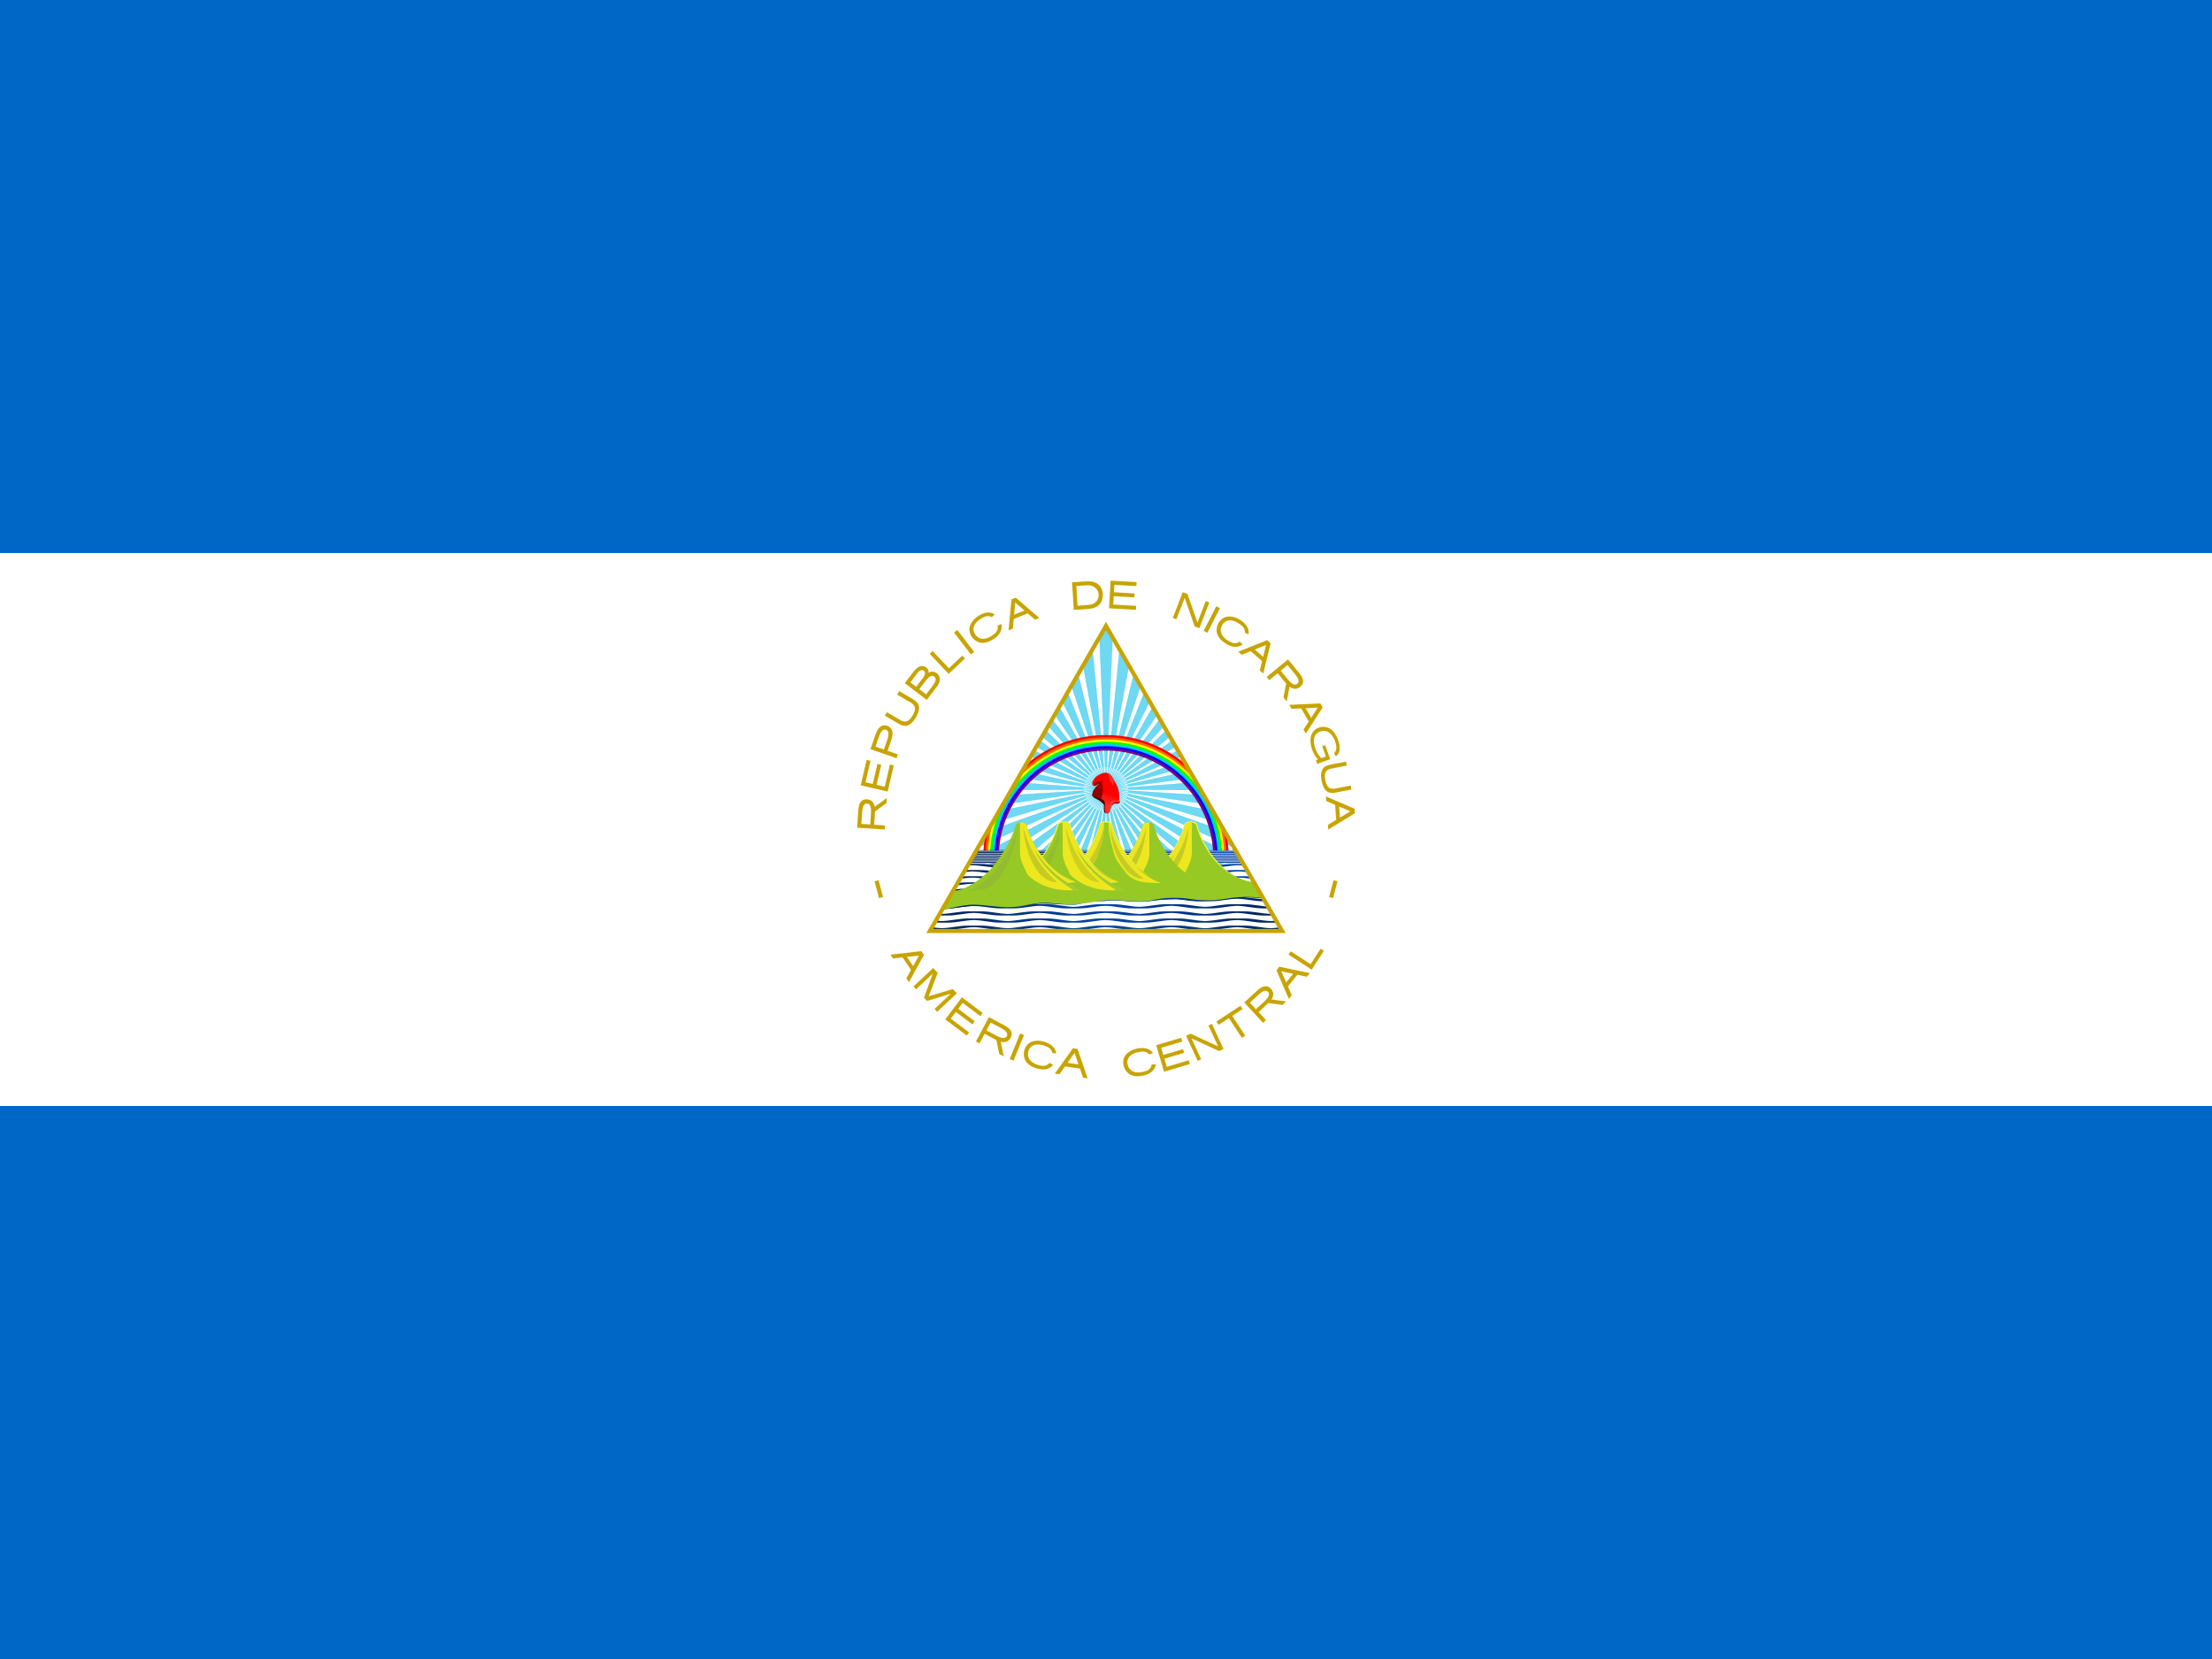 <svg xmlns="http://www.w3.org/2000/svg" xmlns:xlink="http://www.w3.org/1999/xlink" height="480" width="640" viewBox="0 0 640 480">
  <defs>
    <linearGradient y2="283.42" x2="500.626" y1="289.055" x1="498.738" gradientUnits="userSpaceOnUse" id="f">
      <stop offset="0" stop-color="#510000"/>
      <stop offset=".3" stop-color="#8a0000"/>
      <stop offset="1" stop-color="#a00"/>
    </linearGradient>
    <linearGradient y2="287.449" x2="502.927" y1="291.373" x1="501.444" gradientUnits="userSpaceOnUse" id="g">
      <stop offset="0" stop-color="#ff2a2a"/>
      <stop offset="1" stop-color="red"/>
    </linearGradient>
    <linearGradient y2="317.647" x2="484.764" y1="311.709" x1="484.764" gradientUnits="userSpaceOnUse" id="b">
      <stop offset="0" stop-color="#F5F549"/>
      <stop offset="1" stop-color="#97C924"/>
    </linearGradient>
    <linearGradient id="a">
      <stop offset="0" stop-color="#025"/>
      <stop offset=".5" stop-color="#04a"/>
      <stop offset="1" stop-color="#025"/>
    </linearGradient>
    <linearGradient y2="317.486" x2="634.411" y1="317.486" x1="444.509" gradientUnits="userSpaceOnUse" xlink:href="#a" id="h"/>
    <clipPath id="c">
      <path d="M500 226.375l-63.702 110.332h127.4z"/>
    </clipPath>
    <linearGradient xlink:href="#a" id="o" gradientUnits="userSpaceOnUse" x1="444.509" y1="317.486" x2="634.411" y2="317.486"/>
    <linearGradient xlink:href="#a" id="p" gradientUnits="userSpaceOnUse" x1="444.509" y1="317.486" x2="634.411" y2="317.486"/>
    <linearGradient xlink:href="#a" id="q" gradientUnits="userSpaceOnUse" x1="444.509" y1="317.486" x2="634.411" y2="317.486"/>
    <linearGradient xlink:href="#a" id="r" gradientUnits="userSpaceOnUse" x1="444.509" y1="317.486" x2="634.411" y2="317.486"/>
    <linearGradient xlink:href="#b" id="u" gradientUnits="userSpaceOnUse" x1="484.764" y1="311.709" x2="484.764" y2="317.647"/>
    <linearGradient xlink:href="#a" id="x" gradientTransform="scale(4.457 .224)" x1="98.901" y1="1440.155" x2="124.971" y2="1440.155" gradientUnits="userSpaceOnUse"/>
    <linearGradient xlink:href="#a" id="j" gradientUnits="userSpaceOnUse" x1="444.509" y1="317.486" x2="634.411" y2="317.486"/>
    <linearGradient xlink:href="#a" id="l" gradientUnits="userSpaceOnUse" x1="444.509" y1="317.486" x2="634.411" y2="317.486"/>
    <linearGradient xlink:href="#a" id="m" gradientUnits="userSpaceOnUse" x1="444.509" y1="317.486" x2="634.411" y2="317.486"/>
    <linearGradient xlink:href="#a" id="i" gradientUnits="userSpaceOnUse" x1="444.509" y1="317.486" x2="634.411" y2="317.486"/>
    <linearGradient xlink:href="#b" id="s" gradientUnits="userSpaceOnUse" x1="484.764" y1="311.709" x2="484.764" y2="317.647"/>
    <linearGradient xlink:href="#b" id="v" gradientUnits="userSpaceOnUse" x1="484.764" y1="311.709" x2="484.764" y2="317.647"/>
    <linearGradient xlink:href="#a" id="y" gradientUnits="userSpaceOnUse" gradientTransform="scale(9.124 .11)" x1="47.855" y1="3054.214" x2="61.745" y2="3054.214"/>
  </defs>
  <path fill="#0067c6" d="M0 0h640v480H0z"/>
  <path fill="#fff" d="M0 160h640v160H0z"/>
  <path d="M248 239.463l7.983.534c.027-.39.05-.778.08-1.167l-3.14-.21c.078-1.282.185-2.563.242-3.847 1.11-.803 2.222-1.605 3.33-2.414l.098-1.48-3.51 2.55c-.12-.83-.578-1.686-1.413-1.974-.73-.265-1.625-.31-2.258.21-.803.59-.947 1.648-1.05 2.567-.14 1.742-.24 3.488-.362 5.23zm1.216-1.09c.096-1.31.155-2.623.28-3.93.1-.647.218-1.394.784-1.806.51-.34 1.267-.087 1.477.49.417 1 .232 2.1.178 3.145l-.15 2.273-2.57-.172zm-.176-11.168c2.596.606 5.193 1.212 7.79 1.82l1.77-7.584c-.37-.085-.738-.17-1.107-.257l-1.506 6.45-2.37-.554c.45-1.938.903-3.876 1.356-5.813l-1.1-.258-1.36 5.812-2.097-.49 1.45-6.208-1.113-.26c-.57 2.447-1.142 4.894-1.714 7.34zm2.806-10.462l7.556 2.628.383-1.103c-.99-.344-1.98-.69-2.972-1.033.388-1.143.813-2.274 1.17-3.427.256-.942.453-2.043-.1-2.918-.45-.648-1.25-1.063-2.04-1.038-.87.037-1.58.678-1.967 1.42-.57 1.074-.89 2.255-1.307 3.392l-.724 2.08zm1.46-.73c.404-1.133.77-2.28 1.207-3.403.273-.6.605-1.31 1.294-1.5.567-.13 1.16.306 1.21.887.14 1.068-.328 2.077-.656 3.07l-.623 1.792-2.43-.846zm2.714-8.947c1.424.827 2.836 1.674 4.27 2.486.807.435 1.832.683 2.677.196 1.153-.638 1.875-1.816 2.44-2.965.447-.968.77-2.17.202-3.16-.613-.99-1.726-1.443-2.676-2.033l-2.766-1.618c-.195.335-.39.67-.587 1.004 1.357.798 2.722 1.58 4.07 2.39.646.392 1.18 1.103 1.07 1.894-.128.942-.667 1.77-1.204 2.53-.442.618-1.186 1.116-1.975.95-.822-.16-1.49-.697-2.214-1.087l-2.72-1.59c-.195.334-.39.67-.587 1.003zm5.762-9.416l6.353 4.86c.986-1.286 1.968-2.577 2.96-3.858.57-.817 1.095-1.88.71-2.883-.35-.8-1.173-1.417-2.054-1.458-.397-.054-.916.247-1.13.38.225-.853-.473-1.655-1.26-1.88-.944-.337-1.903.27-2.528.942-.737.8-1.352 1.703-2.025 2.555l-1.025 1.34zm1.61-.24c.745-.95 1.448-1.936 2.227-2.86.362-.403.943-.86 1.505-.564.512.222.638.868.394 1.333-.39.83-1.03 1.505-1.565 2.243-.29.38-.58.76-.872 1.14-.564-.43-1.127-.86-1.69-1.292zm2.59 1.982c.77-.987 1.498-2.01 2.312-2.962.415-.435.938-.983 1.597-.858.565.13.975.74.78 1.31-.317 1.046-1.1 1.848-1.73 2.715l-.994 1.298-1.964-1.503zm3.003-10.228l5.494 5.815 4.705-4.447-.78-.826-3.765 3.556-.097.09-.07-.072-4.643-4.915zm7.043-6.162l4.876 6.342.952-.732-4.877-6.342zm7.165-4.866c-.79.492-1.428 1.068-1.918 1.74-.49.67-.753 1.37-.792 2.098-.038.73.157 1.436.587 2.126a4.116 4.116 0 0 0 1.58 1.475 3.59 3.59 0 0 0 2.14.394c.774-.087 1.646-.43 2.617-1.034.932-.58 1.593-1.25 2-2.02.39-.738.5-1.522.333-2.357l-1.106.432c.29 1.6-.742 2.367-1.896 3.1-1.807 1.1-3.568 1.02-4.647-.632-1.118-1.862.105-3.4 1.642-4.4 1.09-.68 2.167-1.146 3.19-.494l.866-.772a3.195 3.195 0 0 0-2.044-.56c-.81.046-1.655.343-2.55.902zm9.453-4.718l-.837 8.965 1.245-.502.252-2.78h.004l4.048-1.633 2.11 1.828 1.245-.503-6.82-5.876-1.247.502zm1.095.92l2.66 2.302-2.978 1.2.32-3.503zm16.439-5.865l.5 7.984c1.444-.097 2.89-.165 4.33-.285 1.135-.13 2.352-.424 3.128-1.327 1-1.11 1.143-2.77.705-4.15-.368-1.217-1.462-2.137-2.7-2.37-1.22-.235-2.464-.05-3.692.006l-2.27.143zm1.232 1.062c1.15-.06 2.297-.173 3.448-.18a2.94 2.94 0 0 1 1.83.56c.8.548 1.27 1.534 1.166 2.5-.057 1.113-.875 2.136-1.956 2.417-.618.16-1.26.205-1.893.275l-2.238.14c-.12-1.904-.24-3.808-.358-5.712zM321.33 168c-.15 2.662-.303 5.325-.455 7.987l7.773.444.065-1.133c-2.204-.126-4.408-.253-6.613-.378l.14-2.432c1.985.112 3.972.227 5.958.34l.065-1.13c-1.987-.112-3.973-.227-5.96-.34.04-.717.083-1.434.123-2.15 2.122.12 4.244.242 6.365.363l.067-1.14-7.526-.43zm20.89 3.333l-2.894 7.458 1.03.4 2.293-5.913.118-.307.128.34 2.758 7.936 1.348.522 2.893-7.458-1.032-.4-2.292 5.91-.117.303-.126-.338-2.763-7.93zm10.746 4.617l-3.636 7.125-1.07-.545 3.638-7.126zm6.034 3.535c-.776-.513-1.565-.852-2.38-1.017-.814-.165-1.56-.114-2.238.156-.68.27-1.24.74-1.687 1.42a4.116 4.116 0 0 0-.68 2.052c-.046.743.13 1.44.534 2.11.4.666 1.074 1.315 2.03 1.946.916.605 1.8.926 2.67.975a3.446 3.446 0 0 0 2.28-.68l-.855-.826c-1.332.932-2.46.315-3.608-.43-1.753-1.182-2.415-2.816-1.365-4.485 1.226-1.794 3.134-1.325 4.684-.344 1.074.708 1.945 1.49 1.78 2.693l1.063.466c.124-.715.014-1.41-.346-2.093-.378-.717-1.002-1.36-1.883-1.942zm7.618 5.745l-8.363 3.336 1.014.88 2.59-1.04.003.004 3.295 2.86-.667 2.71 1.015.88 2.127-8.75-1.015-.88zm-.32 1.393l-.84 3.417-2.424-2.106 3.264-1.31zm6.362 4.167l-6.173 5.09.743.9 2.428-2c.823.986 1.624 1.992 2.464 2.964-.257 1.347-.515 2.693-.765 4.04l.942 1.144c.267-1.422.536-2.843.804-4.264.69.567 1.702.85 2.528.402.71-.336 1.336-.982 1.373-1.805.086-1.102-.7-1.996-1.33-2.814-1.004-1.22-2.01-2.438-3.015-3.657zm-.136 1.626c.864 1.067 1.77 2.1 2.597 3.2.38.565.855 1.36.42 2.02-.36.567-1.15.517-1.632.15-.98-.66-1.627-1.67-2.392-2.547l-.978-1.187 1.986-1.637zm9.494 11.104l-8.994.413.67 1.164 2.788-.135.002.005 2.177 3.78-1.517 2.343.67 1.165 4.875-7.57-.67-1.164zm-.758 1.212l-1.912 2.953-1.602-2.783 3.514-.17zm5.89 9.378c-.5-1.357-1.288-2.747-2.623-3.426-1.485-.746-3.462-.383-4.515.925-.918 1.086-.965 2.624-.72 3.96.29 1.535.993 2.996 2.05 4.15-.2.07-.398.142-.597.214l.383 1.065c1.25-.45 2.498-.9 3.747-1.348-.486-1.35-.97-2.698-1.457-4.047-.29.104-.577.208-.866.31l1.072 2.984c-.423.15-.846.303-1.27.455-1.12-.962-1.744-2.384-2.07-3.798-.24-1.062-.25-2.334.556-3.17.924-.96 2.56-1.258 3.67-.44 1.093.802 1.71 2.1 2.022 3.388.214.848.18 1.856-.464 2.518-.18.135.105.323.154.484l.306.505a2.823 2.823 0 0 0 1.074-2.237c.023-.852-.165-1.697-.45-2.495zm2.3 6.248l-4.475.87c-.83.16-1.453.425-1.868.774-.414.35-.68.842-.807 1.497-.126.647-.108 1.442.077 2.408a.197.197 0 0 1 .004.022c.19.966.472 1.71.833 2.262.364.56.794.917 1.31 1.085.515.17 1.19.18 2.02.018l4.475-.87-.222-1.142-4.366.85c-1.96.38-2.62-.65-2.957-2.415l-.004-.022c-.35-1.763-.125-2.966 1.835-3.348l4.366-.85-.22-1.14zm2.453 13.616l-8.278-3.54.097 1.34 2.57 1.09v.005l.314 4.35-2.385 1.45.098 1.34 7.682-4.697-.097-1.34zm-1.21.76l-3.005 1.828-.232-3.203 3.237 1.375zM254.2 254.668l-1.16.306 1.284 4.874 1.16-.306zm131.626 0l1.16.305-1.282 4.874-1.16-.305zM266.574 275.19l-8.945 1.03.747 1.116 2.772-.327.002.004 2.43 3.623-1.352 2.44.748 1.116 4.344-7.886-.748-1.116zm-.674 1.262l-1.704 3.077-1.79-2.668 3.494-.41zm4.098 3.626l-5.702 5.332.76.814 4.806-4.493-2.52 6.937.873.934 6.89-2.09-4.72 4.412.762.814 5.7-5.332-1.155-1.236-7 2.09 2.62-6.774zm8.304 8.472l-4.812 6.392 6.22 4.684.684-.908-5.29-3.985 1.464-1.945 4.768 3.59.68-.903-4.768-3.59 1.296-1.722c1.698 1.28 3.395 2.557 5.093 3.835l.687-.912-6.022-4.535zm7.828 5.73l-3.768 7.058 1.03.55 1.482-2.775c1.137.6 2.26 1.224 3.408 1.803.276 1.343.55 2.685.832 4.027l1.307.698-.88-4.247c.856.26 1.898.138 2.49-.592.505-.563.847-1.354.606-2.11-.28-1.043-1.307-1.59-2.174-2.094-1.442-.776-2.89-1.543-4.332-2.316zm.493 1.556c1.206.658 2.44 1.268 3.62 1.97.548.368 1.243.874 1.174 1.62-.06.654-.766 1.003-1.363.864-1.167-.193-2.152-.89-3.192-1.41l-1.45-.773 1.21-2.27zm8.543 3.169l-3.023 7.407 1.11.453 3.024-7.407zm7.214 2.492c-.884-.294-1.734-.416-2.564-.364-.828.052-1.534.295-2.12.732-.585.436-1.004 1.037-1.26 1.81a4.116 4.116 0 0 0-.126 2.158c.15.73.502 1.356 1.065 1.898.56.54 1.38.993 2.465 1.353 1.043.346 1.98.427 2.832.248a3.445 3.445 0 0 0 2.027-1.25l-1.042-.573c-1.044 1.245-2.294.942-3.596.522-2-.69-3.063-2.094-2.482-3.98.718-2.05 2.683-2.092 4.433-1.547 1.22.404 2.266.934 2.42 2.137l1.146.174a3.192 3.192 0 0 0-.877-1.93c-.55-.594-1.32-1.054-2.323-1.387zm8.043 1.801l-5.232 7.327 1.33.192 1.616-2.275h.006l4.318.625.904 2.64 1.33.193-2.94-8.51-1.33-.192zm.484 1.344l1.14 3.328-3.177-.46 2.037-2.868zm18.269-1.288c-.914.177-1.715.486-2.414.938-.697.45-1.194 1.008-1.49 1.675-.297.668-.37 1.397-.215 2.195.142.732.46 1.38.948 1.944.487.563 1.102.938 1.857 1.135.752.196 1.69.19 2.812-.027 1.08-.208 1.935-.596 2.59-1.17a3.445 3.445 0 0 0 1.157-2.08l-1.188.007c-.302 1.597-1.54 1.945-2.88 2.215-2.08.38-3.696-.326-4.112-2.254-.377-2.14 1.315-3.137 3.11-3.52 1.26-.244 2.432-.293 3.154.682l1.085-.41a3.183 3.183 0 0 0-1.71-1.255c-.77-.248-1.667-.273-2.704-.073zm5.342-.946c.76 2.557 1.517 5.113 2.276 7.67 2.488-.74 4.976-1.477 7.465-2.215-.11-.363-.217-.727-.325-1.09l-6.35 1.884c-.23-.778-.46-1.556-.692-2.335 1.907-.566 3.815-1.13 5.722-1.697l-.322-1.085-5.722 1.698-.612-2.065 6.112-1.814-.325-1.096-7.227 2.144zm8.655-2.72c1.12 2.42 2.24 4.84 3.358 7.26l1.003-.462-2.8-6.056c2.588 1.174 5.163 2.383 7.746 3.57.172.15.344.05.516-.042l1.007-.465c-1.12-2.42-2.24-4.84-3.358-7.26l-1.005.463 2.798 6.048c-2.66-1.205-5.303-2.443-7.956-3.66-.437.2-.873.402-1.31.604zm8.785-4.126l.626.952 2.858-1.88.108-.072.054.082 3.717 5.648.973-.64-3.718-5.647-.054-.082.112-.073 2.87-1.89-.625-.952zm8.049-5.512l5.422 5.883c.286-.263.572-.528.86-.79l-2.134-2.315c.94-.876 1.9-1.73 2.826-2.623 1.358.182 2.717.366 4.076.542l1.09-1.004-4.3-.57c.526-.72.754-1.745.26-2.546-.374-.69-1.053-1.28-1.877-1.27-1.105-.027-1.955.808-2.737 1.48l-3.486 3.213zm1.632.046c1.017-.92 2-1.884 3.05-2.768.545-.41 1.313-.93 1.997-.53.584.33.578 1.12.24 1.62-.606 1.017-1.58 1.72-2.416 2.532l-1.127 1.04c-.58-.632-1.163-1.263-1.744-1.894zm7.675-9.362l3.58 8.262.85-1.04-1.117-2.557.003-.005 2.763-3.378 2.728.588.852-1.04-8.807-1.87-.85 1.04zm1.402.28l3.44.738-2.034 2.486-1.406-3.225zm2.082-4.812l6.713 4.353 3.523-5.432-.954-.62-2.818 4.347-.072.11-.085-.054-5.674-3.68z" fill="#c8a400"/>
  <g clip-path="url(#c)" transform="matrix(.8 0 0 .8 -80 0)">
    <path d="M500 226.408l-31.478 54.535-15.42 26.702H546.9l-14.715-25.484L500 226.41z" fill="#fff"/>
    <g id="e">
      <g id="d">
        <path d="M500 226.408l-2.356 4.082L500 285.467l2.358-54.977z" opacity=".62" fill="#17c0eb" stroke="#17c0eb" stroke-width=".129"/>
        <path d="M500 277.475l-.133.003.134 3.11.135-3.11c-.045 0-.09-.003-.134-.003z" fill="#fff"/>
      </g>
      <use height="100%" width="100%" xlink:href="#d" transform="rotate(72 500 285.467)"/>
      <use height="100%" width="100%" xlink:href="#d" transform="rotate(144 500 285.467)"/>
      <use height="100%" width="100%" xlink:href="#d" transform="rotate(-144 500 285.467)"/>
      <use height="100%" width="100%" xlink:href="#d" transform="rotate(-72 500 285.467)"/>
    </g>
    <use height="100%" width="100%" xlink:href="#e" transform="rotate(8 500 285.467)"/>
    <use height="100%" width="100%" xlink:href="#e" transform="rotate(16 500 285.467)"/>
    <use height="100%" width="100%" xlink:href="#e" transform="rotate(24 500 285.467)"/>
    <use height="100%" width="100%" xlink:href="#e" transform="rotate(32 500 285.467)"/>
    <use height="100%" width="100%" xlink:href="#e" transform="rotate(40 500 285.467)"/>
    <use height="100%" width="100%" xlink:href="#e" transform="rotate(48 500 285.467)"/>
    <use height="100%" width="100%" xlink:href="#e" transform="rotate(56 500 285.467)"/>
    <use height="100%" width="100%" xlink:href="#e" transform="rotate(64 500 285.467)"/>
    <path d="M500 265.844a44.236 44.236 0 0 0-28.97 10.75L456.376 302c-.5 2.67-.75 5.434-.75 8.25h5.03c0-21.726 17.62-39.344 39.345-39.344 21.727 0 39.344 17.618 39.344 39.344h5.03c0-2.813-.248-5.582-.75-8.25l-14.655-25.406a44.25 44.25 0 0 0-28.97-10.75z" fill="red"/>
    <path d="M500 266.656c-11.764 0-22.44 4.675-30.28 12.25l-12.032 20.844a43.596 43.596 0 0 0-1.28 10.5h4.25c0-21.726 17.616-39.344 39.342-39.344 21.727 0 39.344 17.618 39.344 39.344h4.25a43.86 43.86 0 0 0-1.28-10.53l-12.032-20.814c-7.84-7.574-18.518-12.25-30.282-12.25z" fill="#f60"/>
    <path d="M500 267.47c-12.702 0-24.1 5.52-31.938 14.31l-8.718 15.095a42.733 42.733 0 0 0-2.125 13.375h3.436c0-21.726 17.618-39.344 39.344-39.344 21.726 0 39.344 17.618 39.344 39.344h3.437c0-4.673-.74-9.165-2.124-13.375l-8.72-15.095c-7.835-8.788-19.236-14.312-31.937-14.312z" fill="#ff0"/>
    <path d="M500 268.25c-14.55 0-27.372 7.414-34.906 18.656l-2.813 4.875a41.818 41.818 0 0 0-4.28 18.47h2.656c0-21.726 17.617-39.344 39.343-39.344 21.726 0 39.343 17.618 39.343 39.344H542a41.82 41.82 0 0 0-4.282-18.437l-2.844-4.937C527.338 275.65 514.537 268.25 500 268.25z" fill="#0f0"/>
    <path d="M500 269.062c-22.747 0-41.188 18.44-41.188 41.188h1.844c0-21.727 17.618-39.344 39.344-39.344 21.726 0 39.344 17.617 39.344 39.344h1.844c0-22.748-18.44-41.188-41.188-41.188z" fill="#0cf"/>
    <path d="M500 269.844c-22.306 0-40.375 18.1-40.375 40.406h1.344c0-21.56 17.47-39.03 39.03-39.03 21.56 0 39.03 17.47 39.03 39.03h1.376c0-22.306-18.1-40.406-40.406-40.406z" fill="#00f"/>
    <path d="M500 270.657c-21.863 0-39.588 17.725-39.588 39.59 0 .244.003.49.007.732h.8c-.005-.245-.007-.49-.007-.734 0-21.422 17.366-38.788 38.788-38.788 21.423 0 38.79 17.366 38.79 38.788 0 .245-.003.49-.008.733h.797c.003-.244.006-.49.006-.734 0-21.864-17.72-39.59-39.585-39.59z" fill="purple"/>
    <path d="M500.395 288.134c-.644-.124-1.226-.484-1.775-.61-.756.725-.835 1.457-.73 2.08.26.14.31.353.877.86s.496.773.462 1.965c-.016.502.07 1.58.578 1.68.548.11.932-.345 1.09-1.16.152-.79.417-1.215.698-1.7.306-1.853-.193-2.51-1.2-3.116z" fill="#510000"/>
    <path d="M497.168 283.524c-.595.015-1.528 1.012-1.943.475-.24-.31-.28-.903-.037-1.4.56-1.152 1.124-1.717 2.167-2.33 2.378-1.402 3.89-.952 5.074 1.062 1.097 1.772 2.15 3.73 2.245 5.37.03.502.283 1.41-.156 1.86-1.35 1.39-4.597-1.434-6.498-.987-.64.15-1.377.617-1.98.218-.47-.31-.078-.997.272-1.294.612-.52 1.5-2.366 1.38-3.166-.067-.446-.08.18-.526.19z" fill="red"/>
    <path d="M496.927 282.548c-1.083.445-.966 1.076-1.51 1.59.154.058.766.31 1.364-.3.26-.215.55-.294.678-.363-.305.22-.523.554-.684.684-.404.328-1.034 1.082-1.34 1.845-.307.764-.43 1.673-.376 1.782.056.11.426.78 1.566 1.232 2.03.806 2.417 2.438 4.477 2.438 1.615 0 1.356-1.056 2.647-.832 1.12.194 1.714-.696.636-1.232-1.37-.468-4.092-.192-5.372.033-.413-4.083-.055-2.65-.15-4.405-.098-1.755-.624-1.86.07-3.28-.577.87-1.276.733-2.003.806z" fill="url(#f)"/>
    <path d="M500.938 279.795c-.04.223-.077.516-.056.6.087.34.175.693.278.994.115.335.162.578.24.927.082.36.4.5.694.722.37.28.084 1.036.315 1.067.183.025.487-1.07.49-1.246 0-.236-.002-.426-.038-.646a15.3 15.3 0 0 0-.426-.872c-.002-.004-.007-.006-.01-.01a3.652 3.652 0 0 0-.193-.327 4.204 4.204 0 0 0-.786-.863c-.02-.015-.037-.032-.056-.047a3.936 3.936 0 0 0-.258-.187c-.062-.04-.13-.076-.194-.113z" fill="#ff2a2a"/>
    <path d="M501.25 287.398c-.72-.188-1.427-.543-2.038-.725-1.2-.36-2.48-1.134-3.366-.814-.317.14-.29.455-.39.91-.042.532-.596 1.318-.136 1.06.685-.382 2.49.734 3.095 1.107.287.177.892.524 1.082 1.022.19.497.092 1.755.04 2.295-.052.566.12 1.835.687 1.987.61.163 1.078-.323 1.316-1.23.23-.88.405-1.387.757-1.915s.756-.756 1.32-.863c.564-.106 1.382.462 1.382-.203 0-.436-.385-.854-.22-1.453.127-.472-.403-.378-.843-.572-1.036-.32-1.97-.42-2.688-.607z" fill="url(#g)"/>
    <path d="M498.363 288.902c-.327-.178-2.315-1.478-3.043-1.07-.23.127-.317-.017-.32-.258-.004-.24.11-.594.184-.866.074-.273.195-.792.516-1.062.687-.58 2.27.575 3.108.886-.072.436-.47 2.356-.445 2.37z" fill="#910000"/>
    <path d="M501.763 291.36c.916-1.602 1.508-1.396 2.613-1.373.37.008.477-.33.393-.667-.28.624-1.663-.07-2.416.263-1.573.692-1.28 3.77-2.027 4.07.776.65 1.124-1.746 1.436-2.292z" fill="#ff3a3a"/>
    <g fill="url(#h)">
      <path d="M453.103 307.645l-9.955 17.237h113.708l-9.956-17.237h-93.797z" fill="#fff"/>
      <g id="n" fill="url(#i)">
        <path id="k" d="M449.705 321.364c-1.658 0-3.197.167-4.71.353l-.486.846c2.432-.216 4.696-.65 7.14-.71 3.292.08 6.282.83 9.785.83 1.518.015 3.027-.03 4.526 0 3.5 0 6.49-.75 9.784-.83 3.295.08 6.304.83 9.803.83 1.518.005 3.178-.023 4.53 0 3.5 0 6.474-.75 9.765-.83 3.293.08 6.27.83 9.77.83 1.53.015 3.032-.03 4.542 0 3.5 0 6.49-.75 9.787-.83 3.297.08 6.282.83 9.783.83 1.516.015 3.03-.03 4.53 0 3.5 0 6.475-.75 9.765-.83 2.55.063 4.92.52 7.486.725l-.515-.893c-1.404-.168-2.836-.32-4.37-.32-1.528-.022-3.035.03-4.546 0-3.5 0-6.474.747-9.765.828-3.297-.08-6.284-.83-9.787-.83-1.513-.02-3.03.032-4.526 0-3.5 0-6.493.75-9.786.83-3.293-.08-6.283-.83-9.782-.83-1.522-.02-3.042.032-4.547 0-3.498 0-6.475.75-9.764.83-3.294-.08-6.27-.83-9.77-.83-1.52-.02-3.025.032-4.525 0-3.5 0-6.49.75-9.785.83-3.294-.08-6.283-.83-9.783-.83-1.52-.02-3.043.032-4.547 0z" fill="url(#j)"/>
        <use height="100%" width="100%" xlink:href="#k" y="-1.113" fill="url(#l)"/>
        <use height="100%" width="100%" xlink:href="#k" y="-2.23" fill="url(#m)"/>
      </g>
      <use height="100%" width="100%" xlink:href="#n" y="-3.344" fill="url(#o)"/>
      <use height="100%" width="100%" xlink:href="#n" y="-6.691" fill="url(#p)"/>
      <path d="M453.23 307.458l-.123.215h93.79l-.124-.215H453.23zm-.22.377l-.126.22h94.235l-.128-.22h-93.98zm-.2.346l-.204.357h94.792l-.205-.356H452.81zm-.317.552l-.25.433h95.518l-.25-.433h-95.017zm-.4.69l-.25.435h96.317l-.25-.434h-95.816zm-.398.692l-.247.43h97.107l-.247-.43h-96.613zm-.398.692l-.25.43h97.91l-.25-.43h-97.41zm-.43.744l-.304.53h98.877l-.303-.53h-98.27z" fill="url(#q)"/>
      <path d="M457.357 312.287c3.45.662 3.782 0 3.782 0zm81.503 0s.33.662 3.782 0z" fill="url(#r)"/>
    </g>
    <g fill="#ccd11e">
      <g id="t">
        <path d="M530.63 297.043c-1.708 0-2.23.862-2.23.862-2.737 10.576-11.808 21.333-22.6 21.333h-8.082v10.768c0 .003.012 0 .017 0h61.498l-6.187-10.954c-9.707-1.45-17.64-11.373-20.166-21.147 0 0-.54-.862-2.25-.862z" fill="url(#s)"/>
        <path d="M530.63 297.465c-.783 0-1.26.18-1.537.355-.264.165-.315.276-.32.288 0 .007-.016.01-.02.016-1.4 5.323-4.35 10.67-8.333 14.707-4.012 4.07-9.07 6.83-14.605 6.83h-7.674v9.923h60.856l-5.68-10.058c-4.687-.612-8.973-3.163-12.458-6.694-3.986-4.037-6.932-9.383-8.334-14.706l-.017-.016c-.007-.012-.07-.105-.338-.27-.284-.177-.755-.373-1.54-.373z" fill="#97c924"/>
        <path d="M530.63 297.465c.147 0 .28.02.406.034.024 3.016 0 8.108 0 10.8-.03 2.34-.83 4.223-2.012 6.44-.547 1.555-.986.964-2.35 2.858-1.83.654-3.186.91-5.138 1.216-2.517.398-8.12.75-10.887.136 3.64-1.068 6.96-3.27 9.77-6.12a30.57 30.57 0 0 0 2.13-2.4 33.663 33.663 0 0 0 3.01-4.48c.352-.626.686-1.248.997-1.893a33.86 33.86 0 0 0 1.25-2.94c.124-.33.245-.667.356-.998.222-.665.417-1.33.592-1.996.002-.006.015-.01.016-.017.007-.012.06-.122.322-.287.136-.085.332-.17.575-.237h.017c.252-.067.554-.118.946-.118z" fill="#ede71f"/>
        <path d="M529.938 298.902c-.412 6.034-2.277 13.192-6.644 17.81-1.607 1.337-3.66 2.55-5.646 2.255 6.77-5.51 10.885-13.947 12.29-20.065z" fill="#c6cb24"/>
        <path d="M524.494 309.28c-1.002 2.722-4.788 6.747-8.84 10.046-1.15.035-1.76.1-2.804.038 2.468-.225 8.22-5.083 11.644-10.083z" fill="#9ecb34"/>
      </g>
      <use height="100%" width="100%" xlink:href="#t" x="-15.341"/>
      <g fill="#c6cb24">
        <path d="M502.218 297.91c2.735 10.576 11.79 21.334 22.583 21.334h8.09v10.768c0 .003-.015 0-.017 0h-65.795c-.006 0-.017.003-.017 0v-10.768h8.073c10.792 0 19.863-10.758 22.6-21.333 0 0 .534-.865 2.243-.865 1.708 0 2.243.866 2.243.866z" fill="url(#u)"/>
        <path d="M499.975 297.465c.784 0 1.255.196 1.538.372.27.166.332.26.34.27l.016.017c1.4 5.323 4.347 10.67 8.332 14.707 4.017 4.07 9.087 6.83 14.623 6.83h7.64v9.923h-64.98v-9.923h7.675c5.535 0 10.593-2.76 14.605-6.83 3.982-4.037 6.934-9.383 8.334-14.706.002-.007.014-.01.016-.016.006-.012.057-.123.32-.288.28-.174.755-.355 1.54-.355z" fill="#97c924"/>
        <path d="M499.263 297.53a3.4 3.4 0 0 0-.242.055h-.017c-.243.066-.436.15-.572.236-.263.166-.313.275-.32.287-.002.006-.016.01-.017.017a28.878 28.878 0 0 1-.949 2.993 34.22 34.22 0 0 1-1.25 2.942 34.21 34.21 0 0 1-.997 1.894 33.634 33.634 0 0 1-3.01 4.477 30.73 30.73 0 0 1-2.13 2.402c-2.81 2.85-6.128 5.05-9.77 6.117 2.766.614 4.033-.057 6.55-.455 1.952-.308 4.21-.563 6.043-1.217 1.364-1.894.9-1.3 1.446-2.854 1.18-2.218 2.906-4.222 3.334-6.68 1.62-3.023 1.903-8.615 1.903-10.214z" fill="#ede71f"/>
        <path d="M499.275 298.902c-.412 6.034-2.277 13.192-6.644 17.81-1.605 1.337-3.66 2.55-5.645 2.255 6.77-5.51 10.885-13.947 12.29-20.065z"/>
        <path d="M493.832 309.28c-1.002 2.722-4.788 6.748-8.84 10.046-1.15.035-1.76.1-2.804.038 2.467-.225 8.222-5.083 11.644-10.083z" fill="#9ecb34"/>
        <path d="M500.95 297.584h.02c.24.067.434.15.57.236.264.165.315.274.32.286.003.006.017.01.02.018.174.665.37 1.333.59 1.996.112.332.235.665.358.995a33.6 33.6 0 0 0 1.25 2.942c.31.645.644 1.268.997 1.895a33.634 33.634 0 0 0 3.01 4.477 30.73 30.73 0 0 0 2.13 2.4c2.81 2.85 6.128 5.446 9.768 6.513-7.245.028-10.39-.63-13.022-4.016-2.632-3.387-3.605-4.868-4.14-6.937-.534-2.068-2.025-6.57-1.87-10.806z" fill="#ede71f"/>
        <path d="M501.476 298.902c.412 6.034 2.22 12.006 6.587 16.625 1.607 1.337 3.66 2.55 5.646 2.255-7.336-5.002-10.83-12.762-12.234-18.88z"/>
      </g>
      <g id="w">
        <path d="M484.75 297.043c-1.71 0-2.25.862-2.25.862-2.522 9.747-11.824 22.318-21.496 23.81l-4.79 8.29h49.015V318.66c-8.826-2.37-15.89-11.63-18.25-20.753 0 0-.522-.862-2.23-.862z" fill="url(#v)"/>
        <path d="M484.75 297.465c-.785 0-1.256.196-1.54.372-.268.166-.33.26-.337.27l-.017.017c-1.402 5.323-4.678 10.705-8.08 14.99-3.402 4.283-9.72 8.617-14.042 9.076l-4.282 7.393h48.06V318.89c-3.554-1.09-6.8-3.267-9.552-6.06-3.982-4.037-6.934-9.383-8.334-14.706-.002-.007-.015-.01-.017-.016-.007-.012-.06-.123-.322-.288-.28-.174-.755-.355-1.54-.355z" fill="#97c924"/>
        <path d="M483.445 298.903c-.617 9.043-5.653 20.454-11.34 22.42-1.855.64-5.1.864-6.227 1.008 9.948-4.73 15.828-15.852 17.567-23.427z" fill="#93bc30"/>
        <path d="M484.746 297.465c-.147 0-.28.02-.406.034-.023 3.016 0 8.108 0 10.8.03 2.34.83 4.223 2.012 6.44.07.195.136.355.203.49.41 1.087.713 1.464 2.282 2.655 4.987 3.787 11.17 4.353 14.808 4.04-1.14-.898-2.358-1.715-3.43-2.467 1.71-.056 3.35-.25 4.512-.508-3.64-1.067-6.96-3.27-9.77-6.12a30.523 30.523 0 0 1-1.403-1.554c-.21-.292-.5-.698-.592-.812-1.118-1.4-2.263-2.947-3.145-4.513a34.164 34.164 0 0 1-.997-1.893 34.023 34.023 0 0 1-1.606-3.938 31.676 31.676 0 0 1-.592-1.996c-.002-.006-.015-.01-.017-.017-.006-.012-.057-.122-.32-.287a2.207 2.207 0 0 0-.576-.237h-.018a3.614 3.614 0 0 0-.946-.118z" fill="#ede71f"/>
        <path d="M485.446 298.902c.412 6.034 2.277 13.192 6.644 17.81 1.606 1.337 3.66 2.55 5.646 2.255-6.77-5.51-10.886-13.947-12.29-20.065z"/>
        <path d="M489.613 307.247c2.37 5.837 8.37 11.29 14.543 14.954 1.15.036 1.492.004 2.537-.06-4.42-2.37-11.54-5.753-17.08-14.893z" fill="#9ecb34"/>
      </g>
      <use height="100%" width="100%" xlink:href="#w" x="-15.43" fill="#c6cb24"/>
    </g>
    <path d="M556.5 324.692c-.574.203-4.42-.19-6.433-.044l-1.28.336c-1.123-.008-2.238.024-3.33 0-3.602 0-6.65.948-10.075.948-3.433 0-6.47-.948-10.075-.948-1.12-.008-2.234.025-3.33 0-3.602 0-6.647.948-10.076.948-3.428 0-6.472-.948-10.074-.948-1.13-.007-2.242.023-3.348 0-3.602 0-6.632.948-10.058.948-3.43 0-6.456-.948-10.058-.948-.267 0-.516.01-.776.017-.178-.003-.377-.016-.557-.016-.12 0-.223-.003-.34 0-.117-.003-.237 0-.356 0-.18 0-.345.013-.523.017-.258-.007-.51-.016-.778-.016-3.606 0-6.643.95-10.076.948-3.43 0-6.473-.948-10.075-.948-.26 0-.52.01-.775.017-.18-.003-.34-.016-.522-.016-.124 0-.252-.003-.374 0-.118-.003-.238 0-.357 0-.18 0-.362.013-.54.017-.26-.007-.51-.016-.776-.016-2.88 0-6.218.607-8.936.85l-6.272 10.858 62.972-.007 64.375.007z" fill="#fff"/>
    <path d="M547.993 323.11c-.2 0-.398 0-.596.008-3.24.095-5.564 1.115-11.2 1.115-5.638 0-6.22-1.02-12.584-.88-5.947.132-8.443 1.263-11.67 1.218-3.228-.043-8.473-.696-12.51-.274-4.037.423-8.828 1.284-11.973 1.29-3.91-.016-7.82-.73-11.906-.323-4.087.406-5.997 1.5-11.063 1.485-4.355-.013-9.082-.698-12.745-.695-3.435.003-7.267.957-10.086 1.443l-.844 1.464c2.247-.26 8.55-1.218 10.802-1.277 2.344-.06 10.717.483 15.335.325 4.618-.16 5.158-1.172 10.618-1.172 3.802 0 6.667.4 10.567.4 2.434 0 4.643-1.243 8.343-1.243.936-.027 1.865-.06 2.794-.09 3.12-.516 8.384.044 12.048.23 3.315.174 5.457-.614 8.914-.73 1.496-.067 2.998-.065 4.474-.147 3.46-.115 6.422.64 9.68.624 3.25-.2 6.403-.922 9.86-1.037 1.51-.07 2.998-.072 4.49-.148 2.287-.076 5.837.078 8.273.5l-.84-1.45c-2.38-.075-5.31-.634-8.18-.634z" fill="url(#x)"/>
    <g id="A">
      <path id="z" d="M450.312 334.748c-3.457 0-6.402.853-9.652.945-1.21-.033-2.367-.183-3.535-.345l-.49.85c.486.032.975.063 1.488.063 1.502.02 2.99-.035 4.474 0 3.457 0 6.382-.85 9.634-.944 3.255.092 6.207.945 9.667.945 1.5.02 2.993-.035 4.474 0 3.458 0 6.413-.852 9.667-.944 3.256.092 6.23.945 9.687.945 1.495.02 2.993-.035 4.47 0 3.457 0 6.4-.852 9.652-.944 3.253.092 6.19.945 9.65.945 1.51.02 2.998-.035 4.49 0 3.457 0 6.41-.852 9.666-.944 3.257.092 6.21.945 9.67.945 1.495.02 2.99-.035 4.47 0 3.456 0 6.4-.852 9.65-.944 3.254.092 6.21.945 9.667.945 1.5.02 2.995-.035 4.473 0 .605 0 1.196-.033 1.778-.076l-.462-.797c-1.064.144-2.133.276-3.235.306-3.254-.092-6.195-.945-9.652-.945-1.51-.02-2.996.03-4.49 0-3.457 0-6.396.853-9.648.945-3.257-.09-6.206-.945-9.666-.945-1.496-.02-2.993.03-4.473 0-3.458 0-6.413.853-9.667.945-3.254-.092-6.21-.945-9.666-.945-1.503-.02-3.003.03-4.49 0-3.458 0-6.4.853-9.65.945-3.253-.092-6.194-.945-9.65-.945-1.507-.02-2.99.03-4.475 0-3.46 0-6.41.854-9.666.945-3.255-.092-6.21-.945-9.667-.945-1.502-.02-3.006.03-4.49 0z" fill="url(#y)"/>
      <use height="100%" width="100%" xlink:href="#z" y="-1.289"/>
      <use height="100%" width="100%" xlink:href="#z" y="-2.575"/>
    </g>
    <use height="100%" width="100%" xlink:href="#A" y="-3.867"/>
    <use height="100%" width="100%" xlink:href="#A" y="-7.729"/>
    <path d="M443.846 324.705l-2.427 4.19c2.838-.47 7.1-1.702 10.633-1.705 3.663-.003 8.082.903 12.438.916 5.067.014 6.977-1.08 11.064-1.485 4.086-.406 7.998.528 11.906.546 3.145-.007 7.936-1.09 11.973-1.512 4.037-.422 7.737.293 12.603.37 4.866.074 5.63-1.18 11.576-1.312 6.366-.14 6.947.878 12.584.878 4.242.23 7.883-.854 11.666-1.12 3.784-.27 5.54.042 8.305.108l-1.838-3.253c-.032 0-.062.003-.093.004l-101.246 2.225z" fill="#97c924"/>
    <path d="M550.067 324.648s2.71.148 3.847.276a91.39 91.39 0 0 0 2.955.253l-.37-.485c-.574.203-4.42-.19-6.433-.044z" fill="#fff"/>
  </g>
  <path d="M320 179.9l-25.713 44.548L268 269.968l51.438-.007 52.562.007-25.723-44.546L320 179.9zm0 2.4l25.24 43.723 24.68 42.742-50.482-.003-49.36.003 25.247-43.716z" fill="#c8a400"/>
</svg>
